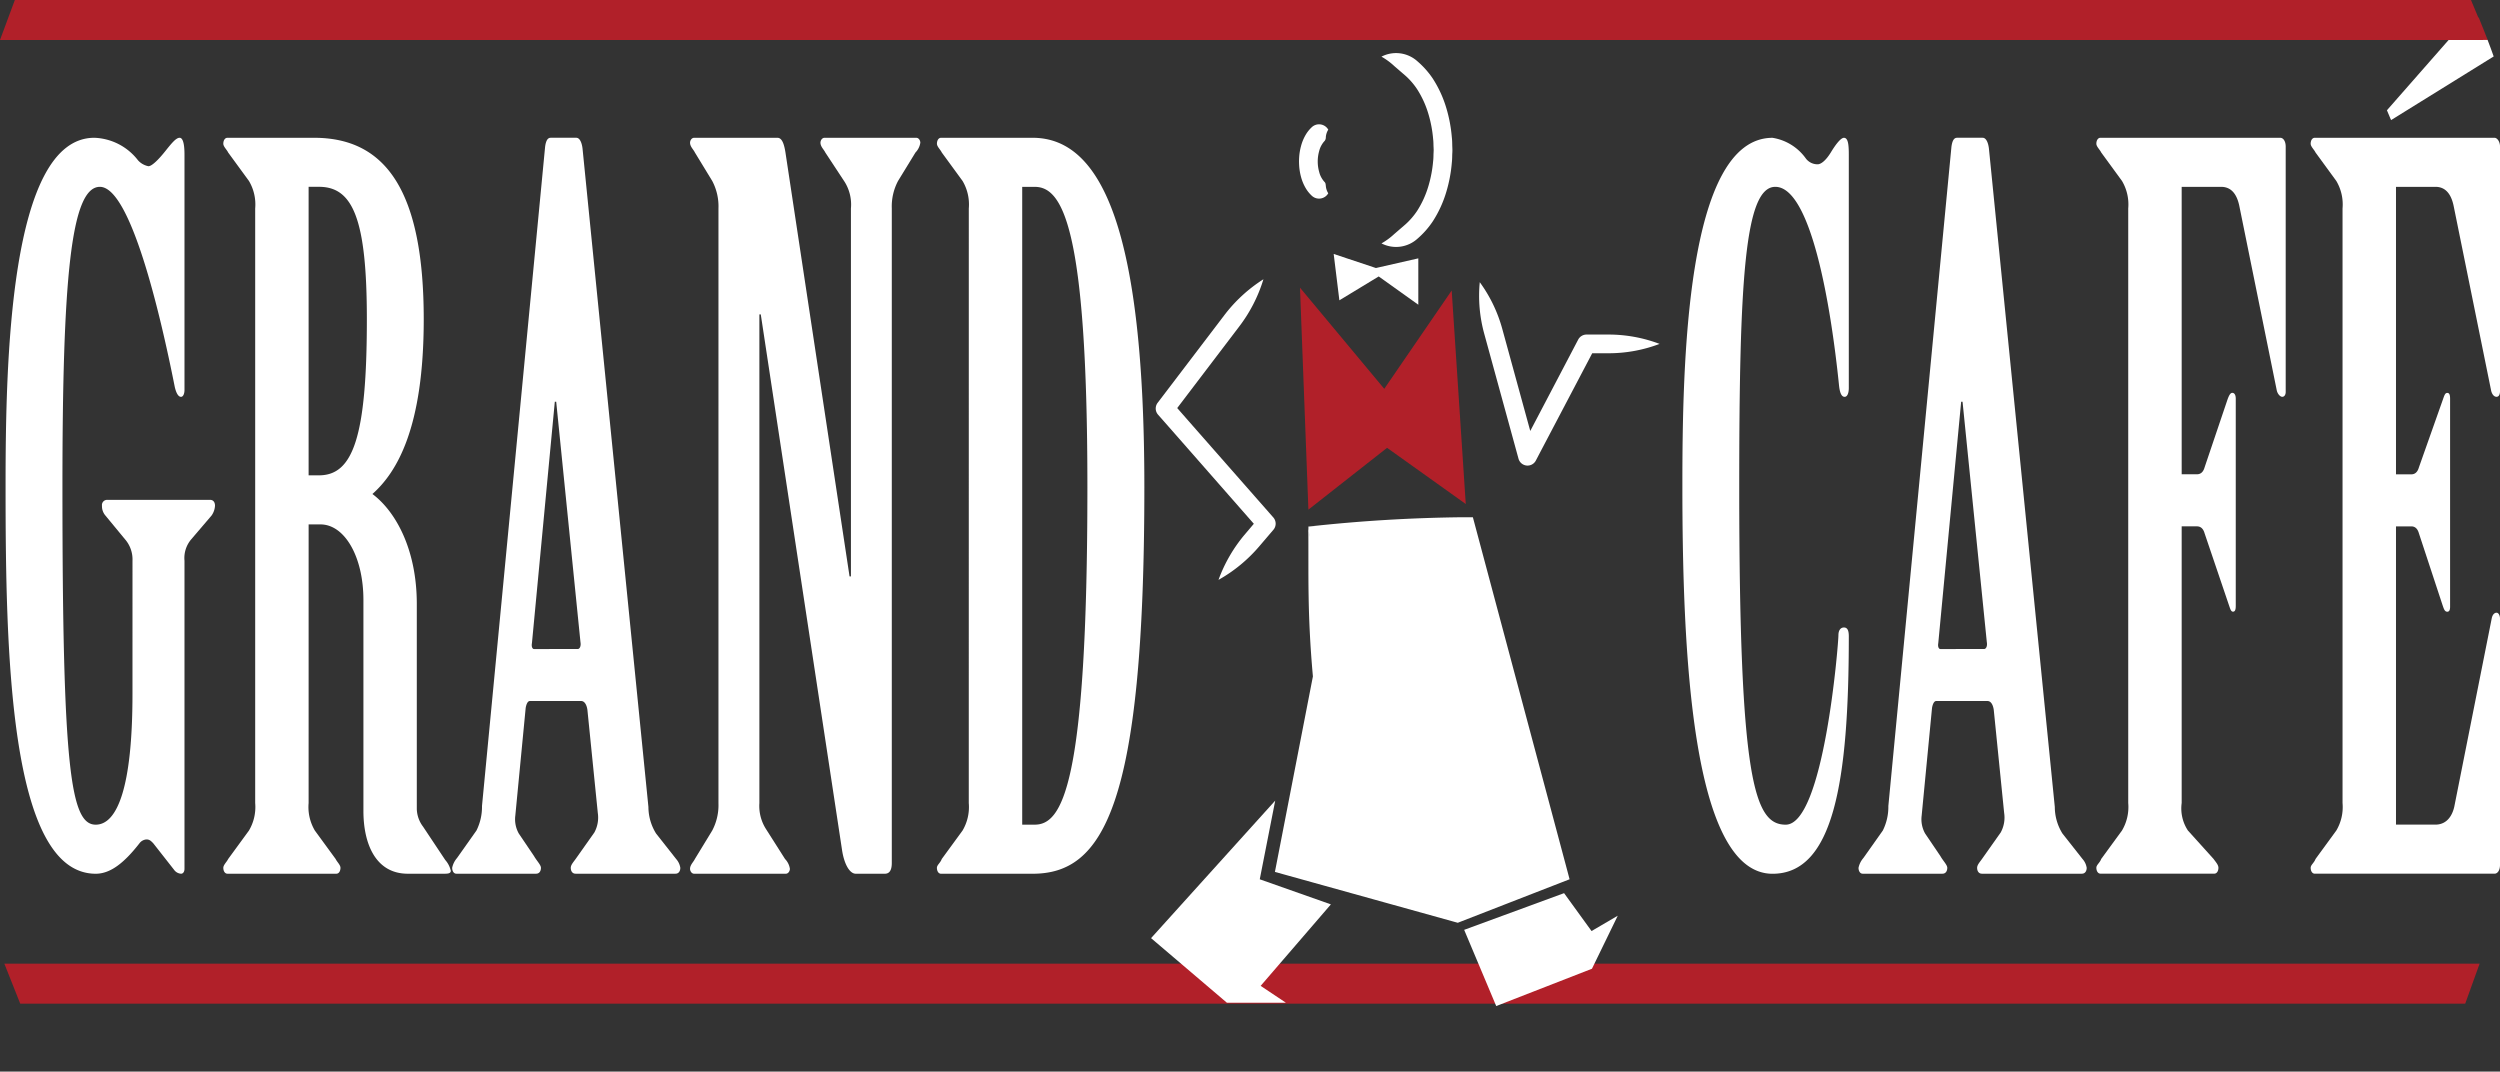<svg xmlns="http://www.w3.org/2000/svg" xmlns:xlink="http://www.w3.org/1999/xlink" width="192.465" height="82.496" viewBox="0 0 192.465 82.496">
  <rect x="0" y="0" width="192.465" height="82.496" fill="#333333" stroke="none"/>
  <defs>
    <clipPath id="clip-path">
      <rect id="Rectangle_3261" data-name="Rectangle 3261" width="192.465" height="82.496" fill="none"/>
    </clipPath>
  </defs>
  <g id="logo-grand-cafe" transform="translate(0 0)">
    <path id="Tracé_11398" data-name="Tracé 11398" d="M246.712,106.37h0l-.249-.479Z" transform="translate(-55.568 -23.874)" fill="#fff"/>
    <path id="Tracé_11399" data-name="Tracé 11399" d="M.432,95.784l1.222,3.078H189.883l1.109-3.078Z" transform="translate(-0.097 -21.595)" fill="#b12029"/>
    <g id="Groupe_13455" data-name="Groupe 13455" transform="translate(0 0)">
      <g id="Groupe_13454" data-name="Groupe 13454" clip-path="url(#clip-path)">
        <path id="Tracé_11400" data-name="Tracé 11400" d="M137.311,19.926a2.453,2.453,0,0,0,2.789-.376,6.554,6.554,0,0,0,1.165-1.324,8.766,8.766,0,0,0,1.049-2.3,10.865,10.865,0,0,0,.414-2.214c.035-.3.025-.542.036-.713s.008-.266.008-.266,0-.1-.008-.266,0-.416-.036-.712a10.915,10.915,0,0,0-.414-2.215,8.791,8.791,0,0,0-1.05-2.3A6.555,6.555,0,0,0,140.1,5.926a2.453,2.453,0,0,0-2.789-.376,5.2,5.2,0,0,1,.989.727l.865.746a5.393,5.393,0,0,1,.888,1.028,7.4,7.4,0,0,1,.873,1.914,9.46,9.46,0,0,1,.362,1.917c.033.259.023.475.034.624l.009.233-.009.233c-.011.149,0,.365-.033.624a9.5,9.5,0,0,1-.363,1.917,7.393,7.393,0,0,1-.872,1.915,5.441,5.441,0,0,1-.889,1.028l-.865.746a5.231,5.231,0,0,1-.989.727" transform="translate(-30.958 -1.189)" fill="#fff"/>
        <path id="Tracé_11401" data-name="Tracé 11401" d="M123.167,27.756a11.538,11.538,0,0,0-3.021,2.781l-5.124,6.732a.721.721,0,0,0,.032.913l1.644,1.869,6.141,7-.007-.947c-.6.709-.881,1.042-1.057,1.249a11.536,11.536,0,0,0-2.068,3.547,11.547,11.547,0,0,0,3.166-2.614l1.063-1.245a.724.724,0,0,0-.008-.946L117.781,39.1l-1.641-1.872.033.914c.776-1.022,4.268-5.613,5.12-6.734a11.535,11.535,0,0,0,1.874-3.654" transform="translate(-25.9 -6.258)" fill="#fff"/>
        <path id="Tracé_11402" data-name="Tracé 11402" d="M147.072,28.035a11.017,11.017,0,0,0,.349,4l2.633,9.6a.721.721,0,0,0,1.333.145l.345-.66,4.2-7.99-.641.387,1.673,0a11.048,11.048,0,0,0,3.951-.72,11.065,11.065,0,0,0-3.951-.72l-1.673,0a.725.725,0,0,0-.642.387l-4.193,7.994-.347.659,1.333.145c-.122-.446-2.193-8-2.632-9.6a11.047,11.047,0,0,0-1.74-3.619" transform="translate(-33.15 -6.321)" fill="#fff"/>
        <path id="Tracé_11403" data-name="Tracé 11403" d="M129.547,52.332H141.66L148.8,79.044l-7.786,3.028L127.817,78.4,130.628,63.9Z" transform="translate(-28.818 -11.799)" fill="#fff"/>
        <path id="Tracé_11404" data-name="Tracé 11404" d="M129.3,52.122c4.488.316,7.191.714,11.9.72h.211l-.7-.534c1.23,4.6,6.5,24.338,7.137,26.712l.435-.857-4.042,1.572L140.5,81.19l.455-.022-13.194-3.681.517.837c1.01-5.221,2.3-11.861,2.756-14.228.019-.1.036-.194.05-.264l.02-.1-.01-.1c-.436-4.535-1.08-7.154-1.8-11.505.035,3.719-.092,6.629.364,11.639l.011-.2c-.015.07-.033.167-.053.264-.459,2.368-1.749,9.006-2.764,14.226l-.128.658.646.18,13.2,3.672.232.064.222-.087,3.743-1.457s.455-.176,4.042-1.572l.6-.233-.165-.624c-.634-2.375-5.909-22.113-7.137-26.712l-.143-.536-.554,0h-.231a118.938,118.938,0,0,0-11.881.72" transform="translate(-28.573 -11.589)" fill="#fff"/>
        <path id="Tracé_11405" data-name="Tracé 11405" d="M123.969,79.577l-1.19,6.057,5.475,1.932-5.407,6.273,1.946,1.3h-4.542l-5.84-4.974Z" transform="translate(-25.795 -17.941)" fill="#fff"/>
        <path id="Tracé_11406" data-name="Tracé 11406" d="M145.532,91.6l7.692-2.825,2.115,2.918,2.018-1.182-1.986,4.083L148,97.467Z" transform="translate(-32.812 -20.015)" fill="#fff"/>
        <path id="Tracé_11407" data-name="Tracé 11407" d="M132.562,25.242,133,28.811l3.028-1.837,3.049,2.177v-3.57l-3.265.744Z" transform="translate(-29.887 -5.691)" fill="#fff"/>
        <path id="Tracé_11408" data-name="Tracé 11408" d="M129.213,28.594l6.488,7.787,5.191-7.57,1.083,16.438-6.057-4.326-6.057,4.758Z" transform="translate(-29.132 -6.447)" fill="#b12029"/>
        <path id="Tracé_11409" data-name="Tracé 11409" d="M131.368,12.765a.816.816,0,0,0-1.254-.2,2.563,2.563,0,0,0-.458.556,3.43,3.43,0,0,0-.382.9,4.378,4.378,0,0,0-.143.832c-.015.222-.014.364-.014.364s0,.142.014.362a4.457,4.457,0,0,0,.142.832,3.492,3.492,0,0,0,.383.9,2.535,2.535,0,0,0,.458.555.816.816,0,0,0,1.254-.2,1.262,1.262,0,0,1-.187-.572c-.015-.136-.022-.222-.088-.288a1.772,1.772,0,0,1-.424-.785,2.971,2.971,0,0,1,0-1.607,1.772,1.772,0,0,1,.424-.785.442.442,0,0,0,.088-.288,1.257,1.257,0,0,1,.187-.572" transform="translate(-29.111 -2.785)" fill="#fff"/>
        <path id="Tracé_11410" data-name="Tracé 11410" d="M10.325,46.253a2.363,2.363,0,0,0-.587-1.662L8.243,42.779a1.1,1.1,0,0,1-.267-.756.4.4,0,0,1,.427-.454h7.9c.214,0,.374.152.374.454a1.443,1.443,0,0,1-.267.756l-1.548,1.812a2.221,2.221,0,0,0-.534,1.662V69.974c0,.226-.107.377-.267.377a.715.715,0,0,1-.534-.3l-1.6-2.039c-.214-.227-.321-.3-.534-.3a.742.742,0,0,0-.534.3c-1.121,1.435-2.189,2.341-3.364,2.341C.821,70.352.554,53.128.554,40.512c0-9.291.267-26.818,6.835-26.818a4.444,4.444,0,0,1,3.363,1.737,1.462,1.462,0,0,0,.8.453c.267,0,.8-.528,1.335-1.208.48-.6.8-.982,1.067-.982s.374.529.374,1.283V33.109c0,.3-.107.529-.267.529-.214,0-.373-.3-.48-.756-1.122-5.665-3.417-15.411-5.766-15.411-2.242,0-2.883,7.177-2.883,23.117,0,21.756.641,25.987,2.562,25.987,1.656,0,2.83-2.871,2.83-10.047Z" transform="translate(-0.125 -3.087)" fill="#fff"/>
        <path id="Tracé_11411" data-name="Tracé 11411" d="M28.764,39.681h.8c2.616,0,3.684-2.947,3.684-12.012,0-7.706-1.068-10.2-3.684-10.2h-.8Zm0,25.231a3.557,3.557,0,0,0,.48,2.115l1.6,2.19c.107.228.373.454.373.681s-.106.453-.32.453H22.518c-.214,0-.321-.227-.321-.453s.267-.453.374-.681l1.6-2.19a3.557,3.557,0,0,0,.48-2.115V19.134a3.556,3.556,0,0,0-.48-2.115l-1.6-2.19c-.107-.227-.374-.454-.374-.68s.107-.454.321-.454h6.673c5.553,0,8.436,4.155,8.436,13.976,0,8.385-2.081,11.785-3.951,13.447,1.816,1.359,3.417,4.306,3.417,8.461V65.366a2.35,2.35,0,0,0,.481,1.36l1.709,2.568a1.875,1.875,0,0,1,.427.83c0,.227-.267.227-.534.227H36.4c-2.456,0-3.417-2.266-3.417-4.835V49.276c0-3.324-1.442-5.817-3.31-5.817h-.908Z" transform="translate(-5.005 -3.087)" fill="#fff"/>
        <path id="Tracé_11412" data-name="Tracé 11412" d="M54.608,53.052c.16,0,.266-.228.213-.529L52.953,34.015h-.107L51.085,52.6c-.055.3.052.454.159.454Zm.747,4.683c-.053-.377-.214-.679-.481-.679h-3.95c-.16,0-.268.226-.321.528l-.8,8.309a2.239,2.239,0,0,0,.268,1.36l1.173,1.737c.215.378.534.681.534.907s-.106.453-.373.453h-6.14c-.214,0-.321-.226-.321-.453a1.668,1.668,0,0,1,.374-.755l1.494-2.114a4.07,4.07,0,0,0,.428-1.889L52.1,14.373c.053-.377.16-.68.426-.68H54.5c.266,0,.427.377.48.831l5.072,50.689a3.9,3.9,0,0,0,.587,2.04l1.548,1.965a1.319,1.319,0,0,1,.321.679c0,.227-.107.453-.373.453H54.448c-.268,0-.374-.226-.374-.453s.214-.453.374-.679l1.441-2.04a2.4,2.4,0,0,0,.266-1.51Z" transform="translate(-10.133 -3.087)" fill="#fff"/>
        <path id="Tracé_11413" data-name="Tracé 11413" d="M70.775,19.133a4.187,4.187,0,0,0-.48-2.115l-1.335-2.19c-.106-.226-.373-.453-.373-.756,0-.15.107-.377.32-.377h6.407c.374,0,.534.528.641,1.284l4.911,32.483h.107V19.133a3.3,3.3,0,0,0-.481-2.039L79,14.827c-.107-.226-.373-.453-.373-.756,0-.15.107-.377.321-.377h7.047c.214,0,.321.227.321.377a1.368,1.368,0,0,1-.374.756L84.6,17.018a4.187,4.187,0,0,0-.481,2.115V69.521c0,.529-.16.831-.534.831H81.346c-.48,0-.907-.755-1.067-1.888L74.032,27.291h-.107V64.912a3.3,3.3,0,0,0,.534,2.039L75.9,69.218a1.373,1.373,0,0,1,.374.756c0,.151-.107.378-.32.378H68.906c-.213,0-.32-.227-.32-.378,0-.3.267-.529.373-.756l1.335-2.19a4.19,4.19,0,0,0,.48-2.116Z" transform="translate(-15.463 -3.087)" fill="#fff"/>
        <path id="Tracé_11414" data-name="Tracé 11414" d="M99.692,66.574h.961c2.082,0,4.057-2.87,4.057-25.987,0-20.245-1.975-23.115-4.057-23.115h-.961ZM95.58,19.133a3.556,3.556,0,0,0-.48-2.115l-1.6-2.19c-.106-.226-.373-.453-.373-.679s.106-.454.32-.454h7.048c5.392,0,8.6,7.328,8.6,26.893,0,24.628-3.2,29.765-8.6,29.765H93.445c-.214,0-.32-.227-.32-.453s.266-.378.373-.681l1.6-2.19a3.56,3.56,0,0,0,.48-2.116Z" transform="translate(-20.996 -3.087)" fill="#fff"/>
        <path id="Tracé_11415" data-name="Tracé 11415" d="M180.034,32.958c0,.378-.107.68-.321.68-.266,0-.373-.378-.427-.831-.641-6.346-2.189-15.336-4.911-15.336-2.35,0-2.777,7.177-2.777,23.117,0,22.663,1.175,25.987,3.577,25.987,2.936,0,4.059-13.9,4.059-14.58,0-.377.16-.6.426-.6s.374.226.374.679c0,11.18-1.175,18.281-5.872,18.281-6.248,0-6.941-17.223-6.941-29.84,0-9.291.266-26.818,6.941-26.818a3.9,3.9,0,0,1,2.561,1.586,1.125,1.125,0,0,0,.908.453c.267,0,.641-.3,1.014-.906.321-.529.748-1.133,1.015-1.133.321,0,.374.529.374,1.283Z" transform="translate(-37.702 -3.087)" fill="#fff"/>
        <path id="Tracé_11416" data-name="Tracé 11416" d="M194.393,53.052c.16,0,.267-.228.213-.529l-1.868-18.508h-.107L190.869,52.6c-.053.3.053.454.161.454Zm.747,4.683c-.053-.377-.213-.679-.48-.679h-3.951c-.16,0-.268.226-.321.528l-.8,8.309a2.245,2.245,0,0,0,.267,1.36l1.175,1.737c.213.378.533.681.533.907s-.106.453-.373.453H185.05c-.213,0-.321-.226-.321-.453a1.663,1.663,0,0,1,.375-.755l1.495-2.114a4.089,4.089,0,0,0,.427-1.889l4.858-50.766c.054-.377.16-.68.427-.68h1.976c.267,0,.428.377.481.831l5.072,50.689a3.888,3.888,0,0,0,.586,2.04l1.548,1.965a1.319,1.319,0,0,1,.321.679c0,.227-.107.453-.374.453h-7.688c-.267,0-.373-.226-.373-.453s.214-.453.373-.679l1.441-2.04a2.385,2.385,0,0,0,.266-1.51Z" transform="translate(-41.649 -3.087)" fill="#fff"/>
        <path id="Tracé_11417" data-name="Tracé 11417" d="M214.939,39.6h1.175c.266,0,.48-.151.587-.528l1.761-5.213c.107-.3.214-.528.373-.528s.267.152.267.453v15.94c0,.3-.053.453-.214.453s-.213-.226-.32-.529L216.7,44.137c-.107-.378-.321-.528-.587-.528h-1.175v21.3a3.092,3.092,0,0,0,.48,2.115l1.976,2.19c.16.227.374.453.374.68s-.107.453-.321.453h-8.757c-.213,0-.32-.226-.32-.453s.267-.377.374-.68l1.6-2.19a3.555,3.555,0,0,0,.48-2.115V19.132a3.551,3.551,0,0,0-.48-2.114l-1.6-2.191c-.107-.226-.374-.453-.374-.679s.107-.454.32-.454h13.829c.266,0,.428.3.428.68V33.259c0,.227-.107.377-.267.377s-.374-.227-.428-.529l-2.883-14.2c-.213-.982-.694-1.435-1.388-1.435h-3.043Z" transform="translate(-46.98 -3.087)" fill="#fff"/>
        <path id="Tracé_11418" data-name="Tracé 11418" d="M243.819,13.694H229.99c-.213,0-.32.227-.32.454s.267.453.374.679l1.6,2.191a3.546,3.546,0,0,1,.48,2.114v45.78a3.55,3.55,0,0,1-.48,2.115l-1.6,2.19c-.107.3-.374.453-.374.68s.107.453.32.453h13.829c.266,0,.428-.3.428-.68V50.711c0-.227-.106-.454-.267-.454s-.321.152-.374.454l-2.883,14.5c-.214.906-.747,1.36-1.441,1.36h-3.043V43.61h1.175c.266,0,.479.15.586.527l1.816,5.515c.107.3.16.529.373.529.16,0,.215-.152.215-.379V33.789c0-.3-.054-.453-.215-.453s-.213.152-.32.453L238,39.077c-.107.377-.32.528-.586.528h-1.175V17.471h3.043c.694,0,1.174.453,1.388,1.435l2.883,14.2c.053.3.214.529.428.529.161,0,.267-.15.267-.453V14.374c0-.378-.214-.68-.428-.68" transform="translate(-51.781 -3.087)" fill="#fff"/>
        <path id="Tracé_11419" data-name="Tracé 11419" d="M191.517,3.078h0s-.466-1.189-.69-1.728l-.036-.008L190.231,0H1.143L0,3.078H191.517Z" transform="translate(0 0)" fill="#b12029"/>
        <path id="Tracé_11420" data-name="Tracé 11420" d="M242,3.974l-4.749,5.412.319.756,7.9-4.9c-.144-.416-.305-.843-.468-1.269Z" transform="translate(-53.491 -0.896)" fill="#fff"/>
      </g>
    </g>
  </g>
</svg>
